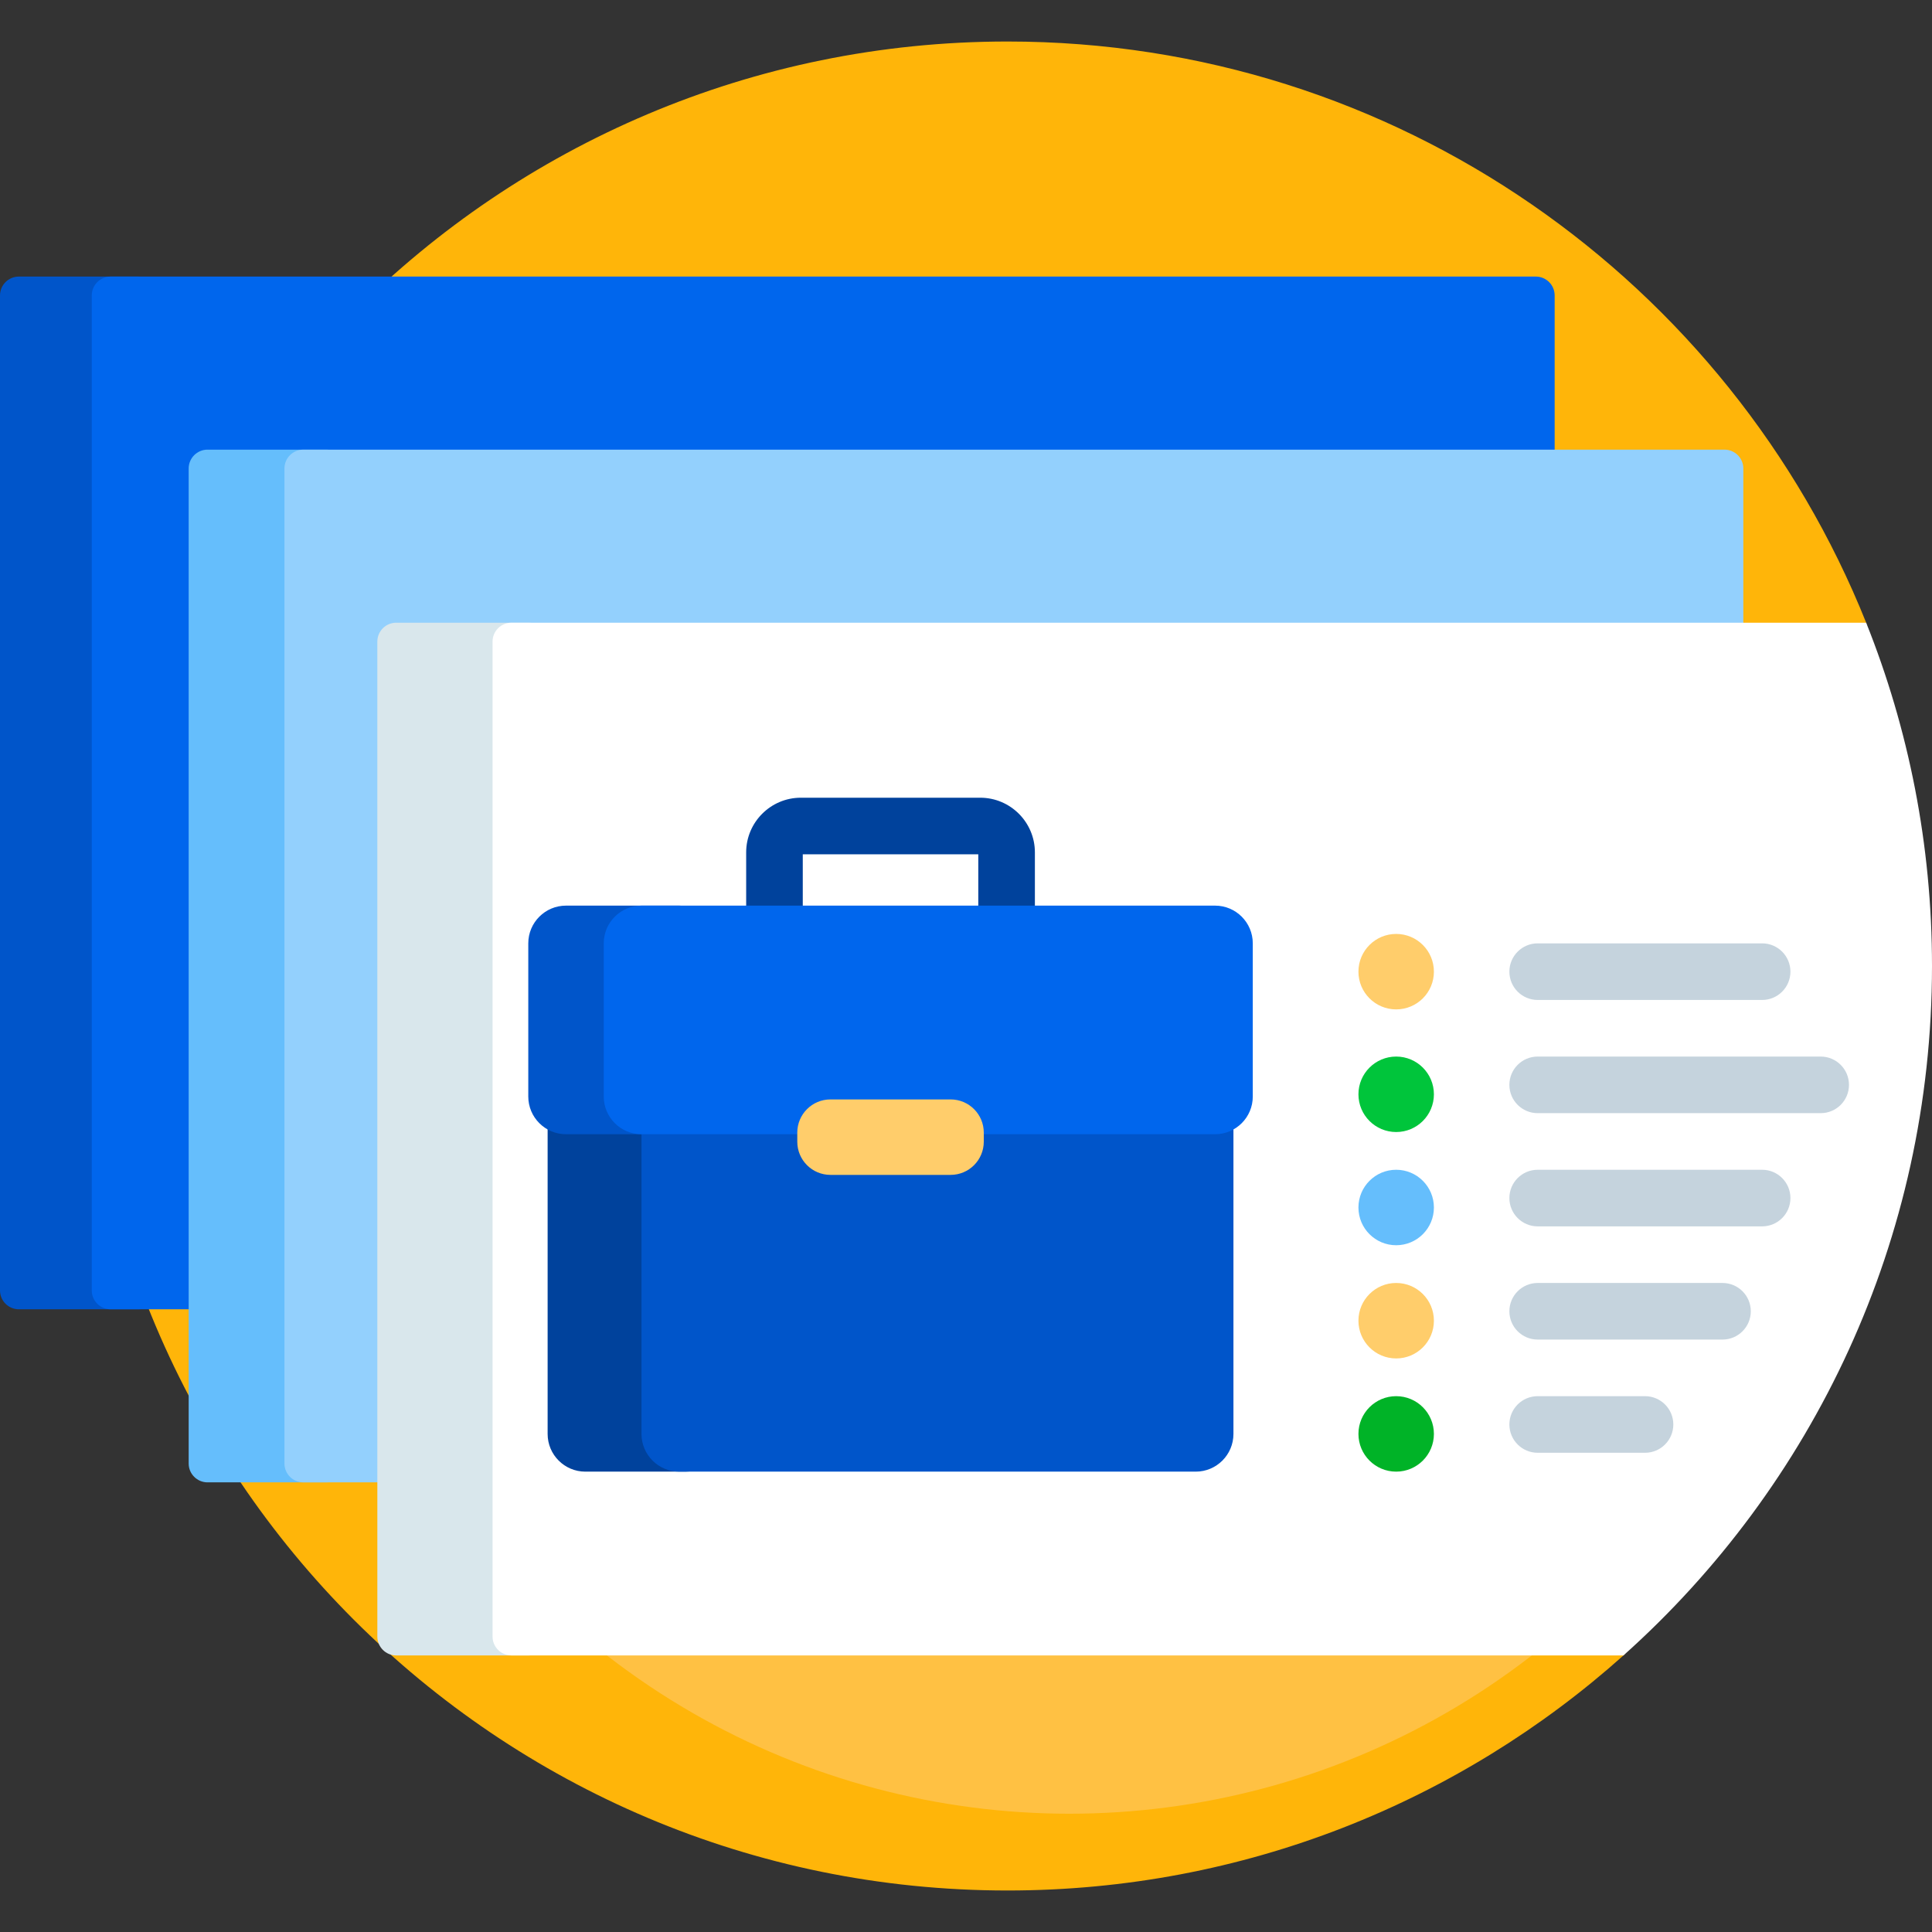 <svg id="Layer_1" enable-background="new 0 0 512 512" viewBox="0 0 512 512" xmlns="http://www.w3.org/2000/svg"><rect x="0" y="0" width="512" height="512" fill="#333333" stroke="none"/><g><path d="m497.428 255.868c0 67.195-27.051 128.071-70.856 172.334-3.53 3.567 7.403 7.157 3.661 10.503-43.333 38.742-100.532 62.295-163.233 62.295-135.31 0-245-109.69-245-245s109.69-245 245-245c103.162 0 191.433 63.761 227.553 154.024 1.403 3.506-11.845 6.919-10.602 10.503 8.733 25.168 13.477 52.201 13.477 80.341z" fill="#ffb509"/><circle cx="283.393" cy="280.654" fill="#ffc143" r="200"/><path d="m5 346.976h31.681c2.761 0 5-2.239 5-5v-263.681c0-2.761-2.239-5-5-5h-31.681c-2.761 0-5 2.239-5 5v263.681c0 2.761 2.239 5 5 5z" fill="#0055ca"/><path d="m29.319 346.976h377.681c2.761 0 5-2.239 5-5v-263.681c0-2.761-2.239-5-5-5h-377.681c-2.761 0-5 2.239-5 5v263.681c0 2.761 2.239 5 5 5z" fill="#0066ed"/><path d="m55 392.84h31.468c2.761 0 5-2.239 5-5v-263.68c0-2.761-2.239-5-5-5h-31.468c-2.761 0-5 2.239-5 5v263.68c0 2.762 2.239 5 5 5z" fill="#65befc"/><path d="m80.383 392.84h376.617c2.761 0 5-2.239 5-5v-263.68c0-2.761-2.239-5-5-5h-376.617c-2.761 0-5 2.239-5 5v263.68c0 2.762 2.239 5 5 5z" fill="#93d0fd"/><path d="m105 438.705h35.126c2.761 0 5-2.239 5-5v-263.681c0-2.761-2.239-5-5-5h-35.126c-2.761 0-5 2.239-5 5v263.681c0 2.761 2.239 5 5 5z" fill="#d9e7ec"/><path d="m135.532 165.024c-2.761 0-5 2.239-5 5v263.681c0 2.761 2.239 5 5 5h294.701c50.181-44.864 81.767-110.096 81.767-182.705 0-32.147-6.192-62.848-17.448-90.976z" fill="#fff"/><path d="m266.757 279.994c-4.143 0-7.5-3.358-7.5-7.5v-46.092h-46.514v46.092c0 4.142-3.358 7.5-7.5 7.5s-7.5-3.358-7.5-7.5v-46.602c0-7.99 6.5-14.49 14.49-14.49h47.534c7.99 0 14.49 6.5 14.49 14.49v46.602c0 4.142-3.358 7.5-7.5 7.5z" fill="#00429c"/><path d="m181.638 390h-26.512c-5.523 0-10-4.477-10-10v-110.485c0-5.523 4.477-10 10-10h26.512c5.523 0 10 4.477 10 10v110.485c0 5.523-4.477 10-10 10z" fill="#00429c"/><path d="m316.874 390h-136.874c-5.523 0-10-4.477-10-10v-110.485c0-5.523 4.477-10 10-10h136.874c5.523 0 10 4.477 10 10v110.485c0 5.523-4.477 10-10 10z" fill="#0055ca"/><path d="m180 300.583h-30c-5.523 0-10-4.477-10-10v-40.583c0-5.523 4.477-10 10-10h30c5.523 0 10 4.477 10 10v40.583c0 5.522-4.477 10-10 10z" fill="#0055ca"/><path d="m322 300.583h-152c-5.523 0-10-4.477-10-10v-40.583c0-5.523 4.477-10 10-10h152c5.523 0 10 4.477 10 10v40.583c0 5.522-4.477 10-10 10z" fill="#0066ed"/><path d="m251.917 311.358h-31.834c-4.858 0-8.796-3.938-8.796-8.796v-2.409c0-4.858 3.938-8.796 8.796-8.796h31.834c4.858 0 8.796 3.938 8.796 8.796v2.409c-.001 4.858-3.939 8.796-8.796 8.796z" fill="#ffcd6b"/><g fill="#c5d3dd"><path d="m466.983 325h-59.483c-4.142 0-7.5-3.358-7.5-7.5 0-4.142 3.358-7.5 7.5-7.5h59.483c4.142 0 7.5 3.358 7.5 7.5 0 4.142-3.358 7.5-7.5 7.5z"/><path d="m435.948 385h-28.448c-4.142 0-7.5-3.358-7.5-7.5 0-4.142 3.358-7.5 7.5-7.5h28.448c4.142 0 7.5 3.358 7.5 7.5 0 4.142-3.358 7.5-7.5 7.5z"/><path d="m456.479 355h-48.979c-4.142 0-7.5-3.358-7.5-7.5 0-4.142 3.358-7.5 7.5-7.5h48.979c4.142 0 7.5 3.358 7.5 7.5 0 4.142-3.358 7.5-7.5 7.5z"/><path d="m466.983 265h-59.483c-4.142 0-7.5-3.358-7.5-7.5 0-4.142 3.358-7.5 7.5-7.5h59.483c4.142 0 7.5 3.358 7.5 7.5 0 4.142-3.358 7.5-7.5 7.5z"/><path d="m482.5 295h-75c-4.142 0-7.5-3.358-7.5-7.5 0-4.142 3.358-7.5 7.5-7.5h75c4.142 0 7.5 3.358 7.5 7.5 0 4.142-3.358 7.5-7.5 7.5z"/></g><circle cx="370" cy="257.5" fill="#ffcd6b" r="10"/><circle cx="370" cy="290" fill="#00c53b" r="10"/><circle cx="370" cy="320" fill="#65befc" r="10"/><circle cx="370" cy="350" fill="#ffcd6b" r="10"/><circle cx="370" cy="380" fill="#00b327" r="10"/></g><g/><g/><g/><g/><g/><g/><g/><g/><g/><g/><g/><g/><g/><g/><g/></svg>